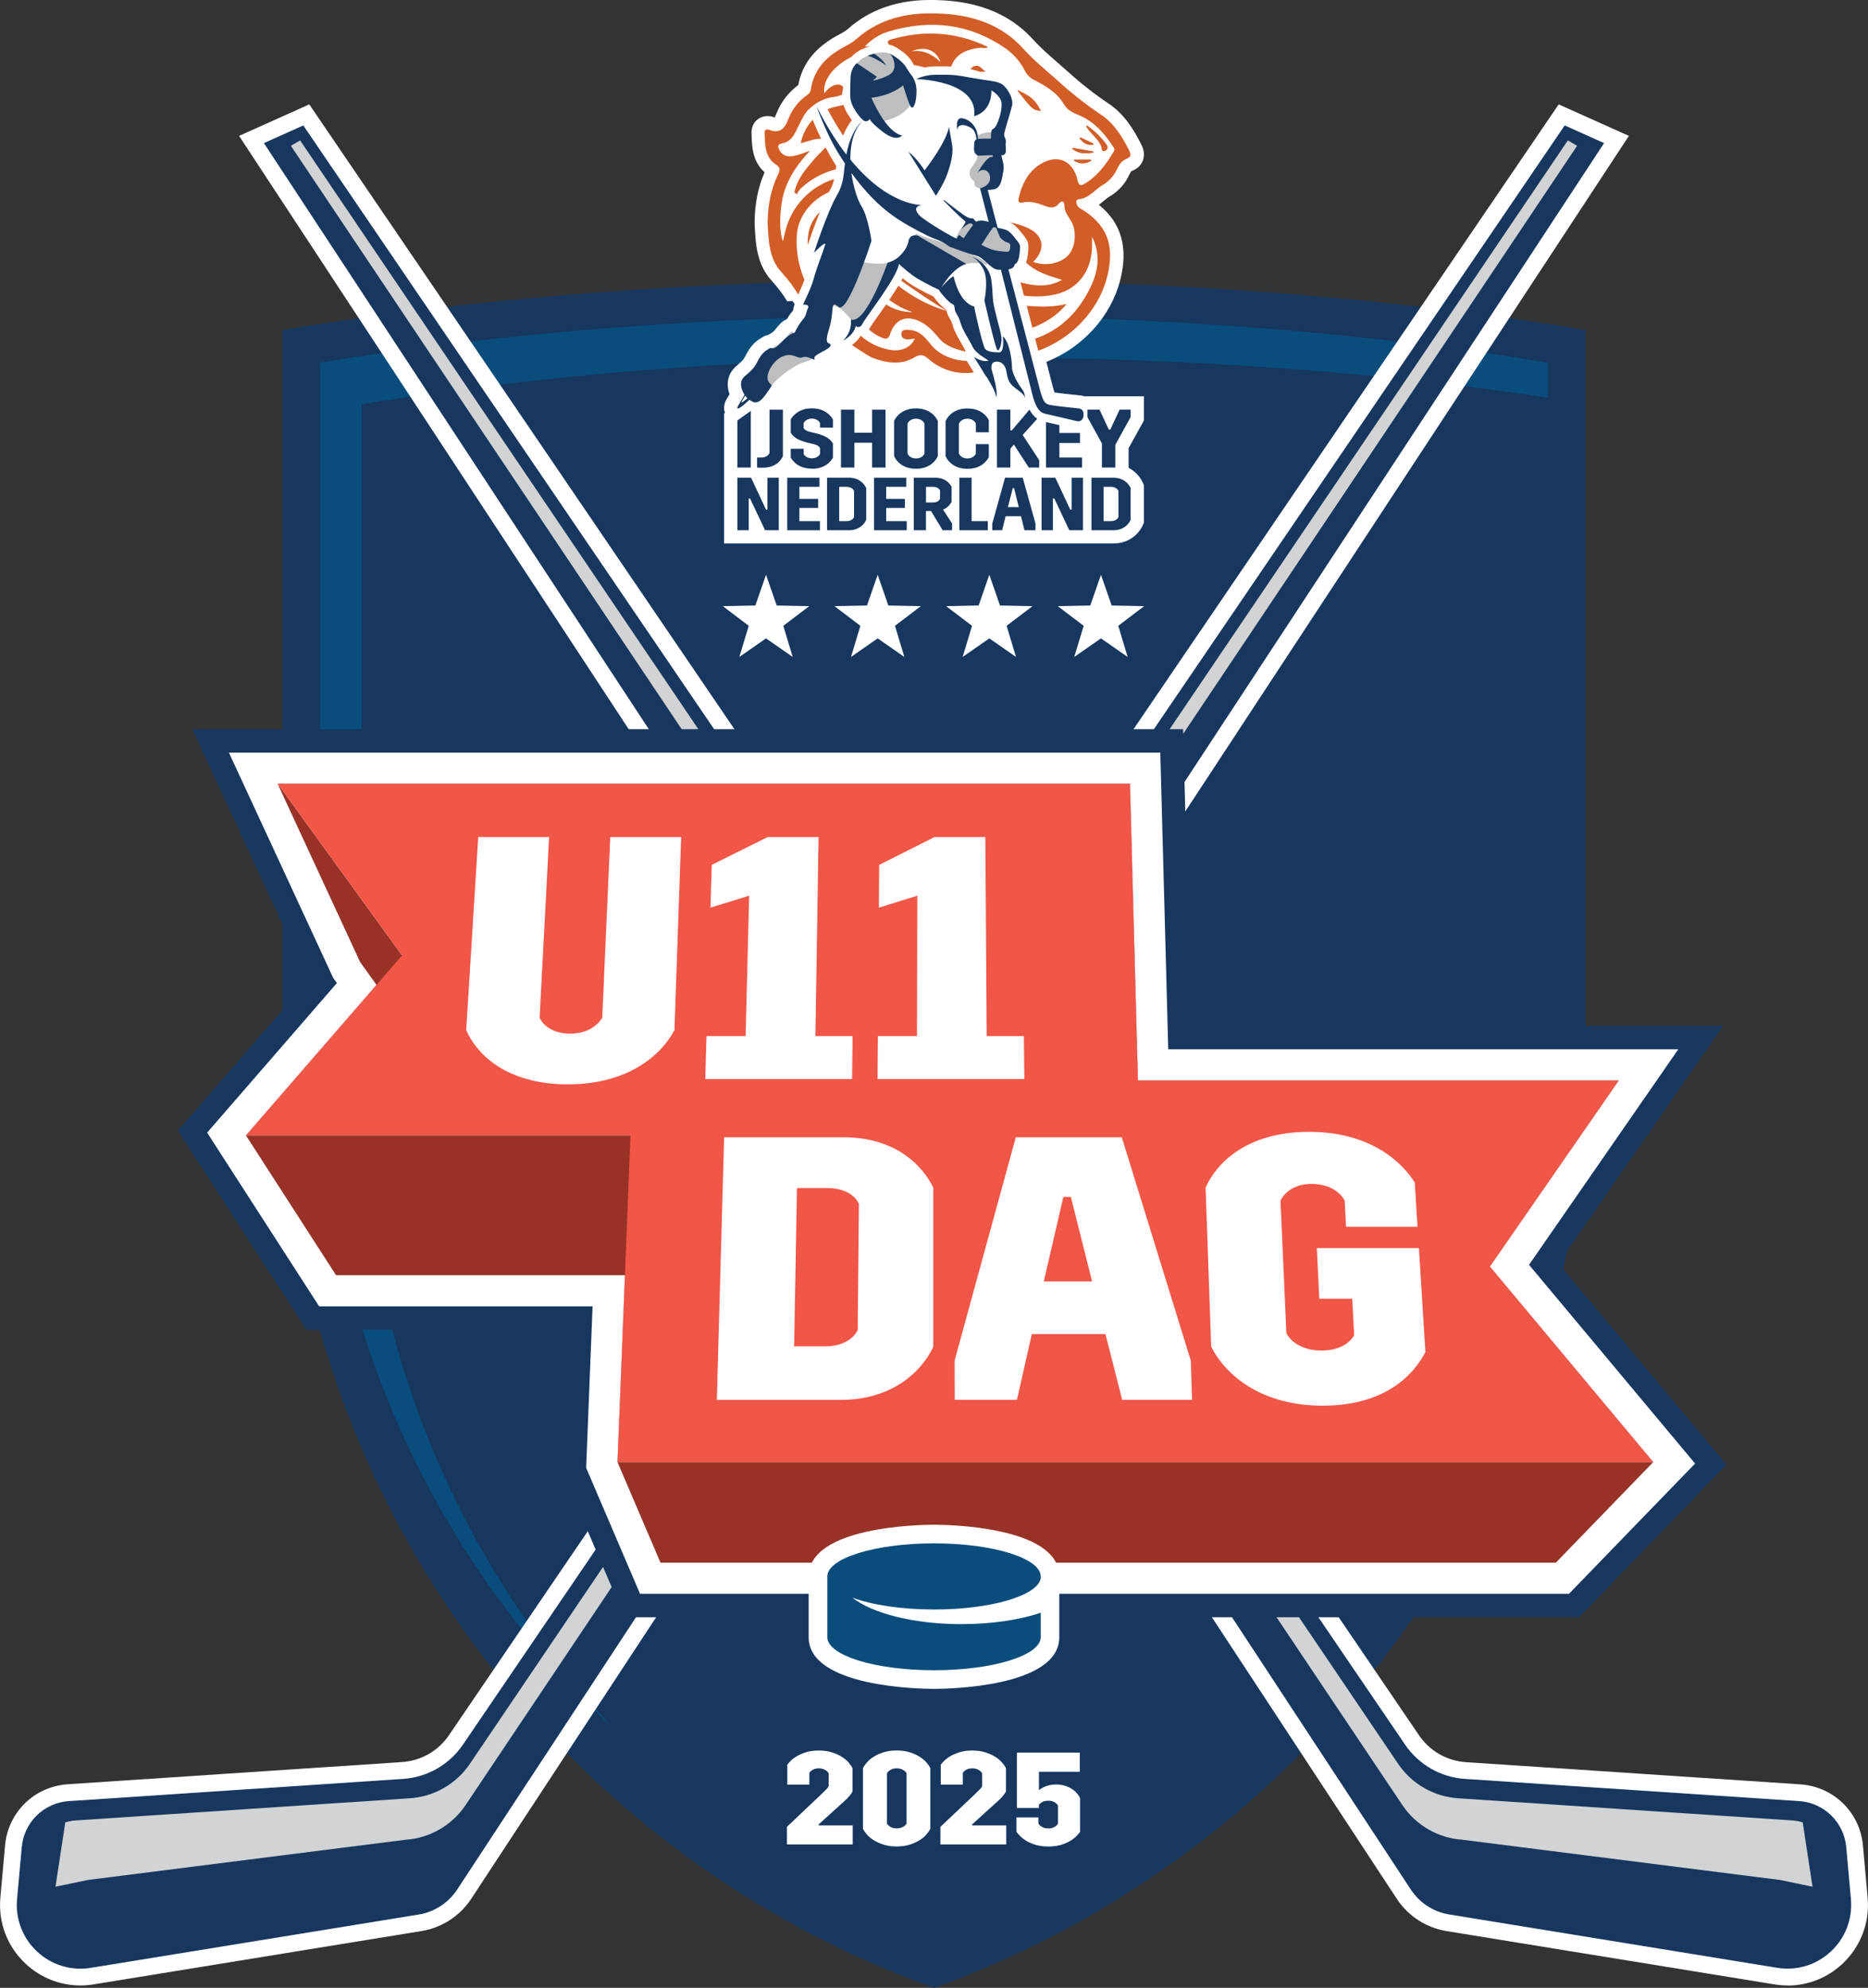 <?xml version="1.0" encoding="UTF-8"?>
<svg xmlns="http://www.w3.org/2000/svg" id="Layer_1" viewBox="0 0 407.41 433.45">
  <rect x="0" y="0" width="407.41" height="433.45" fill="#333333" stroke="none"/>
  <defs>
    <style>.cls-1{fill:none;}.cls-2{fill:#f15a29;}.cls-3{fill:#d1d3d4;}.cls-4{fill:#bcbec0;}.cls-5{fill:#17375e;}.cls-6{fill:#d25d27;}.cls-7{fill:#094d7d;}.cls-8{fill:#fff;}.cls-9{fill:#993226;}.cls-10{fill:#f15647;}</style>
  </defs>
  <path class="cls-5" d="M345.78,231.32V71.94c-41.08-6.89-89.81-10.88-142.08-10.88s-100.99,3.99-142.08,10.88v159.38c0,93.1,59.24,172.34,142.08,202.14,82.83-29.8,142.08-109.04,142.08-202.14Z"></path>
  <path class="cls-7" d="M78.89,238.34V88.16c38.71-6.49,84.63-10.25,133.88-10.25,45.46,0,88.07,3.21,124.81,8.81v-7.63c-38.71-6.49-84.63-10.25-133.88-10.25s-95.17,3.76-133.88,10.25v150.18c0,58.15,24.53,110.55,63.8,147.46-33.94-36.19-54.73-84.86-54.73-138.39Z"></path>
  <path class="cls-2" d="M3.72,414.11l1.03-11.36c.49-5.41,4.84-9.66,10.26-10.02l72.91-4.84c5.26-.35,10.06-3.1,13.03-7.45L341.26,27.35l8.59,3.85L99.68,412.06c-1.91,2.88-4.93,4.84-8.34,5.4l-71.54,11.63c-8.96,1.46-16.9-5.93-16.08-14.98Z"></path>
  <path class="cls-8" d="M17.53,432.93c-4.4,0-8.64-1.65-11.93-4.72-4-3.73-6.02-8.99-5.52-14.44l3.65.33-3.65-.33,1.02-11.36c.65-7.25,6.4-12.87,13.67-13.35l72.91-4.84c4.16-.28,7.89-2.41,10.24-5.86L339.95,22.76l15.31,6.87L102.75,414.07c-2.47,3.74-6.41,6.28-10.82,7l-71.54,11.63c-.96.16-1.91.23-2.86.23ZM342.56,31.95L103.97,382.5c-3.62,5.32-9.39,8.62-15.81,9.04l-72.91,4.84c-3.65.24-6.53,3.06-6.86,6.7l-1.02,11.36c-.29,3.18.89,6.24,3.22,8.42,2.33,2.17,5.48,3.13,8.62,2.62l71.54-11.63c2.4-.39,4.54-1.77,5.87-3.8L344.42,32.79l-1.87-.84Z"></path>
  <path class="cls-2" d="M403.69,414.11l-1.03-11.36c-.49-5.41-4.84-9.66-10.26-10.02l-72.91-4.84c-5.26-.35-10.06-3.1-13.03-7.45L66.15,27.35l-8.59,3.85,250.16,380.85c1.91,2.88,4.93,4.84,8.34,5.4l71.54,11.63c8.96,1.46,16.9-5.93,16.08-14.98Z"></path>
  <path class="cls-8" d="M389.88,432.93c-.95,0-1.91-.08-2.86-.23l-71.54-11.63c-4.41-.72-8.35-3.26-10.81-6.99L52.14,29.63l15.31-6.87,242.04,355.62c2.35,3.45,6.08,5.58,10.24,5.86l72.91,4.84c7.27.48,13.02,6.1,13.67,13.35l1.02,11.36c.49,5.45-1.52,10.71-5.52,14.44-3.29,3.07-7.53,4.72-11.93,4.72ZM62.98,32.79l247.8,377.25c1.33,2.02,3.47,3.4,5.87,3.79l71.54,11.63c3.15.51,6.29-.44,8.62-2.62s3.51-5.24,3.22-8.42l-1.02-11.36c-.33-3.64-3.21-6.46-6.86-6.7l-72.91-4.84c-6.42-.43-12.19-3.72-15.81-9.04L64.85,31.95l-1.87.84Z"></path>
  <path class="cls-5" d="M3.72,414.11l1.03-11.36c.49-5.41,4.84-9.66,10.26-10.02l72.91-4.84c5.26-.35,10.06-3.1,13.03-7.45L341.26,27.35l8.59,3.85L99.68,412.06c-1.91,2.88-4.93,4.84-8.34,5.4l-71.54,11.63c-8.96,1.46-16.9-5.93-16.08-14.98Z"></path>
  <path class="cls-3" d="M19.15,409.93l69.29-8.77c5.26-.35,10.06-3.1,13.03-7.45L343.96,31.79l-2.02-1.17L102.44,384.66c-2.97,4.35-7.77,7.1-13.03,7.45l-72.91,4.84c-.78.05-1.53.21-2.26.41l-2.14,14.04c.1,0,6.95-1.46,7.05-1.47Z"></path>
  <path class="cls-5" d="M403.69,414.11l-1.03-11.36c-.49-5.41-4.84-9.66-10.26-10.02l-72.91-4.84c-5.26-.35-10.06-3.1-13.03-7.45L66.15,27.35l-8.59,3.85,250.16,380.85c1.91,2.88,4.93,4.84,8.34,5.4l71.54,11.63c8.96,1.46,16.9-5.93,16.08-14.98Z"></path>
  <path class="cls-3" d="M388.25,409.93l-69.29-8.77c-5.26-.35-10.06-3.1-13.03-7.45L63.44,31.79l2.02-1.17,239.51,354.04c2.97,4.35,7.77,7.1,13.03,7.45l72.91,4.84c.78.05,1.53.21,2.26.41l2.14,14.04c-.1,0-6.95-1.46-7.05-1.47Z"></path>
  <polygon class="cls-8" points="167.07 125.33 169.4 132.03 176.49 132.17 170.84 136.46 172.89 143.25 167.07 139.2 161.25 143.25 163.3 136.46 157.65 132.17 164.74 132.03 167.07 125.33"></polygon>
  <polygon class="cls-8" points="191.42 125.33 193.75 132.03 200.84 132.17 195.19 136.46 197.24 143.25 191.42 139.2 185.6 143.25 187.65 136.46 182 132.17 189.09 132.03 191.42 125.33"></polygon>
  <polygon class="cls-8" points="215.77 125.33 218.1 132.03 225.19 132.17 219.54 136.46 221.59 143.25 215.77 139.2 209.95 143.25 212 136.46 206.35 132.17 213.44 132.03 215.77 125.33"></polygon>
  <polygon class="cls-8" points="240.12 125.33 242.45 132.03 249.54 132.17 243.89 136.46 245.94 143.25 240.12 139.2 234.29 143.25 236.35 136.46 230.7 132.17 237.79 132.03 240.12 125.33"></polygon>
  <path class="cls-8" d="M236.54,86.43c-.26-.09-.53-.16-.81-.2h-.11c-2.53-.26-4.59-.5-5.63-.65-.13-.38-.29-.93-.35-1.18l-1.43-5.49c7.91-3.14,14.04-9.87,16.08-17.72,1.84-7.11.33-12.55-4.64-16.53.41-.3.78-.61,1.11-.88.46-.38.9-.75,1.3-.98h.02c1.88-1.13,3.35-2.78,4.25-4.77.31-.66.44-.71.48-.72,1.21-.47,2.02-1.23,2.43-2.27.62-1.59-.07-3.01-.31-3.49-1.57-3.14-3.66-6.66-7.18-8.99-3.1-2.08-6.07-4.41-8.85-6.94-.7-.62-1.4-1.24-2.08-1.83-1.96-1.7-3.81-3.31-5.5-5.18C219.91,2.66,212.36-.15,202.21,0c-6.8.12-12.56,2.19-17.11,6.16-.56.49-1.19.91-1.87,1.25-5.26,2.71-8.25,6.36-9.12,11.12-2.23,1.66-3.92,3.9-4.89,6.51-.1.26-.18.45-.25.57-.02,0-.04-.01-.06-.02-1.3-.48-2.6-.34-3.59.38-.95.69-1.46,1.81-1.41,3.08,0,.2.02.4.02.59.09,2.4.2,5.59,2.83,7.92-1.42,3.23-2.14,6.84-2.18,11v.1s0,.1,0,.1c.01.26.03.52.04.78.19,3.66.44,8.22,3.78,11.78,1.23,1.34,2.33,2.81,3.28,4.37l1.16-.07.47.67c-.15.47-.27.95-.36,1.45-.02.02-.04.05-.08.09-.48.54-.92,1.19-1.27,1.78-1.06.42-1.81,1.36-2.4,2.1-.07.08-.13.17-.2.25-.14.13-.28.27-.42.42-.19.14-.51.36-1.03.66-.48.08-.94.27-1.38.56-.06.04-.13.08-.2.12-1.06.65-2.21,1.5-3.48,4.06-.35.7-.81,1.09-1.38,1.58-.78.66-1.84,1.56-2.23,3.14-.32,1.28-.11,2.5.23,3.46l-.79,1.35-.06.13c-.4.88-.44,1.81-.14,2.59l-.2.14v28.33h84.88c3.42,0,5.57-2.05,6.43-3.96l.26-.57v-8.19l-.26-.57c-.54-1.19-1.56-2.42-3.08-3.19v-4.3l3.34-6.04v-5.27h-12.94Z"></path>
  <path class="cls-1" d="M198.84,11.16c2.38-.29,4.37.49,6.29,2.38-.97-2.72-3.34-3.51-6.29-2.38Z"></path>
  <path class="cls-4" d="M185.76,20.38c-.16.31.05,2.1.52,3.04.47.94,1.66,2.61,2.08,2.71.42.1.89.22,1.2-.04h0s-.62-3.09-.62-3.09c-.2-.37-.47-.71-.55-.89-.14-.31-.14-.65-.14-.65,0,0,.14.06.4.11l-.11-.56,3.62-1.53-3.51,2.53,2.91,4.62c1.59-.26,5.57-.94,7.44-4.48,1.87-3.53-2.94-5.49-2.94-5.49l-2.11,1.52,2.18-4.74c-.46-.52-.92-1.01-1.28-1.31-1-.83-3.23-1.22-6.64.54-3.18,1.89-2.64,5.92-2.33,6.75.31.84.03.64-.12.95ZM212.08,39.19c.42.26.55.55.47,1.07-.08.52,1.21.98,3.03,1.03,1.82.05,2.42-1.08,2.7-1.63.27-.54.39-2.28.51-3.22.12-.94-.7-.83-.7-2.99,0-1.01.49-2.88,1.03-4.75-.57.48-1.29.83-1.98.44-1.13-.63-2.74-.25-4.28.63.22,1.22.35,3.98.26,4.63-.1.79-.73,1.32-1.36,2.32-.63,1-.1,2.2.31,2.46ZM222.3,53.5c-.36-.58-2.18-2.98-3.58-3.5-1.41-.52-4-.6-4.91-.9-.3-.1-1.33-.84-2.22-1.48-.13.12-.27.24-.41.37.54.28.97.54.86.59-.1.04-.59-.12-1.14-.32-1,.97-2.06,2.31-3.14,5.39-.01.04-.03.07-.04.1,1.48.66,5.14,1.93,5.89,2.27.94.42,3.44,2.67,4.17,2.78.73.1,1.62-.1,2.19-.16.57-.05,1.15-.68,1.15-.68,0,0,.1-.47.26-.58.16-.1.52-.1.63-.52.1-.42.68-2.78.31-3.35ZM176.36,77.73c-1.43-2.23-.11-.73-.18-1.16-.08-.43-1.36-3.28-2.81-2.48-1.45.8-1.2.87-.96.36.24-.5.95-1.16.95-1.16l-.36-.82c-.35-.66-1.27.79-2.02,1.66-.75.87-3.03,2.01-3.92,2.45-.88.44-1.56,1.97-2.18,2.98-.92,1.5-1.99,1.98-2.59,3.3-.6,1.33-.33,3.13,1.27,4.13.53.34,2.14.86,3.96-1.77,1.32-2.53,5.55-5.43,7.25-6.02,1.67-.59,1.9-.63,2.18-.85.27-.22-.46-.43-.59-.63ZM213.24,56.02c-.94-.42-6.41-2.31-6.52-2.62-.1-.31-2.09-.84-3.08-1.1-.99-.26-3.8-1.31-3.8-1.31,0,0-1.31.63-2.09,2.83-.41,1.16-1.13,2.23-2.44,2.92-1.17.61-2.82.92-5.14.7-4.93-.47-6.65-3.07-8.52-4.01-.27-.13-.52-.26-.76-.37-.29.3-.67.7-.76.84-.16.24.39.67.16.51-.23-.16-.86,1.61-1.41,2.48-.55.86-2.7,8.69-2.7,8.69,0,0-.2.28-.27.55-.08.28.31.43.31.43,0,0,4.5-.39,6.29.31,1.61.63,4.03,4,4.03,4l1.29-.03s.03-.41.13-.56c.1-.16,4.85-6.97,4.87-7.29.03-.5,2.34-4.43,3.09-5.68-.05-.04-.09-.07-.13-.11,1.1.94,2.78,2.35,3.65,2.92,1.36.89,4.38,2.46,4.38,2.46l.35.08.78.52s2.4-4.11,4.72-5.24,5.12-.34,5.12-.34l.55.21-.13-.43c-.77-.58-1.53-1.16-1.96-1.35Z"></path>
  <path class="cls-6" d="M191.61,68.72c-.76,1.07-1.61,2.27-1.77,2.57-.1.19-.21.38-.33.55.86.78,1.85,1.4,2.93,1.82.85.33,1.32.27,1.66-.75,1.12-3.38,3.66-4.35,6.82-2.67,1.57.83,2.74,2.14,3.86,3.48,1.51,1.79,3.52,2.4,5.87,2.95-.07-.13-.14-.26-.2-.39-.12-.28-.43-.82-.74-1.34-.69-1.19-1.56-2.68-1.93-3.97-.14-.56-.37-1.1-.68-1.59-.17-.26-.31-.54-.43-.83-.09-.24-.16-.48-.2-.74-3.82-1.15-7.4-3.02-10.54-5.5-.58.96-1.25,1.99-1.99,3.08,1.53,1.17,3.25,2.07,5.08,2.65-2.04.04-4.05-.54-5.76-1.65-.52.76-1.07,1.53-1.64,2.33ZM196.86,60.67c-.09.18-.2.37-.3.55,3.23,2.28,6.5,4.51,9.9,6.57,0-.05,0-.1-.02-.15-1.11-.84-2.08-1.85-2.88-3-.82-.39-2.62-1.26-4.26-2.24-.85-.52-1.67-1.1-2.44-1.73ZM210.88,78.76s-.03-.06-.05-.09c-1.33,0-2.64-.26-3.88-.75-1.64-.61-3.09-1.67-4.16-3.07-1.12-1.41-2.39-2.78-4.37-2.9-.76-.04-1.88-.23-1.83.98.05,1.03,1.02,1.11,1.88,1.03.32-.03.65-.07,1.04-.11-.8,1.86-2.82,2.79-5.11,2.47-2.48-.35-4.8-1.44-6.67-3.11-.5.79-1.15,1.48-1.92,2.02,2.09,1.41,3.91,2.57,4.44,2.78,3.03,1.14,6.15,1.66,9.08-.03,1.35-.78,2.03-.72,3.18.29,2.7,2.4,6.32,3.47,9.88,2.94-.72-1.17-1.5-2.42-1.51-2.44h.02ZM176.16,53.44c.53-1.57,1.55-4.51,2.66-7.21-1.24,1.16-2.09,2.67-2.44,4.33-.18.95-.25,1.91-.22,2.88ZM177.67,34.6c-1.86,2.21-3.83,4.36-4.41,7.35l.52.43c.2-.43.45-.82.75-1.18,2.19-2.07,4.87-3.54,7.78-4.28v-.19l.06-.56c-.88-1.39-1.65-2.75-2.33-4.04-.76.87-1.64,1.62-2.37,2.48h0ZM184.97,25.02c-.42-.67-.76-1.39-1.01-2.14-.53.15-1.07.25-1.61.36-.63.13-1.25.33-1.85.59.4.76.8,1.49,1.21,2.2l.25.43c.63,1.09,1.28,2.12,1.93,3.11.47-1.21,1.11-2.34,1.9-3.38h0c-.14-.19-.31-.43-.47-.66l-.33-.52ZM177.23,26.13c-1.31,1.43-2.21,3.19-2.6,5.1,1.5-.33,2.91-1.03,4.45-.97-.78-1.61-1.4-3.04-1.84-4.13ZM232.61,66.27c-2.89.75-5.76.63-8.64.43h-.04l1.24,4.77c2.84-1.11,5.45-2.68,7.45-5.2h-.01ZM234.39,34.79c-.09,0-.17.06-.17.15,0,.07.03.13.09.16.56.34,1.2.53,1.85.54.63,0,1.25-.2,1.78-.55.08-.04.11-.14.06-.22-.03-.05-.09-.09-.15-.08h-3.45ZM240.21,32.03c.02.09.04.17.04.26-.02.24.08.48.27.63.06.03.13.05.19.05.15-.02.3-.06.43-.15.21-.09.37-.28.43-.51.03-.34-.08-.68-.32-.93-1.15-1.54-2.54-2.88-4.11-3.98-.08-.05-.18-.02-.23.06-.03.05-.03.11,0,.16.42.64.91,1.24,1.45,1.79.76.82,1.47,1.58,1.85,2.61ZM235.48,30.02c-.05.06-.05.15,0,.21.49.62,1.24,1.38,2.39,1.38.17,0,.34-.02.51-.05.09-.01.15-.09.14-.18,0-.06-.05-.11-.1-.13l-2.73-1.28c-.07-.03-.16,0-.2.07h0ZM233.86,32.3c-.03.07-.01.15.05.2.81.64,1.81.97,2.84.93.54,0,1.07-.04,1.61-.12.09,0,.16-.07.16-.16s-.07-.16-.16-.16l-4.31-.75c-.07-.02-.15.01-.19.08h0ZM227.05,24.16c-1.28-2.38-2.02-3.08-5.18-4.57.06.11.11.22.16.34,3.16,4.04,3.22,4.05,5.01,4.27v-.03ZM212.37,14.47c-.29.14-.53.36-.7.63.72.13,1.44.32,2.13.57h0c.32,0,.69-.03,1.14-.03-.86-.63-1.36-1.71-2.56-1.17ZM194.41,8.57c-.99.29-.85.71-.55,1.16.24.05.48.12.72.2l.1.03.12.06c.34.13.66.31.95.51,1.24.74,2.82,1.96,3.56,3.66.63.08,1.25.21,1.86.38.17.05.32.09.48.15.79-.17,1.6-.25,2.41-.25h.89c.9,0,1.7,0,2.51.03.81-2.4,2.98-3.79,6.41-4.08.47-.04.97.28,1.62-.17-6.92-3.32-13.9-3.75-21.08-1.67ZM205.13,13.54c-1.92-1.88-3.91-2.66-6.3-2.38,2.96-1.13,5.34-.34,6.3,2.38ZM176.55,23.73c1.34-1.34,3.06-2.22,4.93-2.54.4-.04.81-.11,1.2-.2.3-.1.68-.18.99-.31.01-.49.09-.97.23-1.43,0-.11-.04-.23-.06-.36-.49-.51-1.28-.57-2.07-.25-.8.39-1.48.98-1.98,1.71-.34-2.31,1.16-4.83,4.06-6.85.58-.4,1.18-.76,1.81-1.07h0c.46-.51,1-.94,1.59-1.28l.11-.1c.19-.1.38-.19.56-.27.59-.28,1.2-.52,1.83-.71-.38.05-.75.08-1.13.06,1.49-1.62,3.41-2.78,5.52-3.36,8.9-2.57,17.36-1.58,25.08,3.72,1.83,1.26,3.32,2.97,4.32,4.97.48.93,1.27,1.66,2.22,2.09,2.5,1.28,4.85,2.73,6.34,5.28.66,1.14,1.83,1.71,3.05,2.22,3.38,1.36,5.68,3.95,7.62,6.93.19.29.43.62.2.97-1.7,2.81-3.56,5.46-6.48,7.15-.82.48-1.25.27-1.45-.7-.95-4.52-4.64-6-8.48-3.39-2.49,1.71-3.69,4.28-4.38,7.13-.16.67-.06,1.23.85,1.02,1.81-.43,3.45.22,5.08.81,1.08.39,2.02.43,2.82-.56.68-.86,1.22-.41,1.21.37,0,1.42.82,2.35,1.47,3.43,1.3,2.2.96,5.69-.6,7.42-1.67,1.85-5.04,2.53-7.67,1.46,2.84-2.75,2.29-5.82-1.23-7.4-1.25-.56-2.56-.97-3.91-1.23.85.36,1.52.95,2.48,2.17l.39.48c1.23,1.52,1.36,2.01,1.14,4.03l-.05.43c-.06.58-.18,1.16-.38,1.71,1.08.97,2.32,1.76,3.66,2.32,1.25.57,2.61.9,4.2,1.43-2.62,1.47-5.21,1.4-7.74.86-.46-.09-.9-.21-1.34-.34l.76,2.92c1.98.26,3.99.23,5.96-.09,5.54-.86,8.82-5.05,8.89-10.67v-2.08c1.95,3.83,1.34,7.59-.4,11.14-2.74,5.59-6.77,9.29-12.01,11.08l.69,2.63c7.2-2.62,13.09-8.68,14.99-16,1.81-6.99,0-11.67-5.98-15.12-.39-.24-.64-.66-.68-1.12-.12-.28,0-.61.28-.73.06-.03.12-.04.18-.05,2.27-.21,3.54-2.12,5.31-3.15,1.36-.81,2.44-2.02,3.1-3.47.46-1,1.03-1.81,2.07-2.22.92-.36,1.01-.86.57-1.76-1.53-3.06-3.34-6-6.2-7.88-3.23-2.17-6.3-4.58-9.18-7.2-2.64-2.36-5.37-4.53-7.79-7.22-5.54-6.09-12.99-7.76-20.91-7.64-5.65.1-10.89,1.64-15.26,5.45-.74.64-1.56,1.2-2.44,1.64-3.94,2.03-6.98,4.83-7.67,9.52-.06.47-.33.88-.73,1.13-1.93,1.34-3.4,3.23-4.23,5.44-.74,1.95-1.79,3.07-4.02,2.24-.48-.18-1.13-.21-1.1.62.11,2.57,0,5.28,2.47,6.93,1.03.68.91,1.21.48,2.12-1.59,3.25-2.24,6.72-2.29,10.62.21,3.63.22,7.75,3.05,10.76,1.36,1.49,2.58,3.11,3.63,4.83.47-1.02,1.02-2.28,1.34-3.23-1.29-3.02-1.86-6.3-1.66-9.59.23-4.19,3.11-7.74,7-9.51l.06-.12c.51-.84.88-1.76,1.09-2.73-5.17,1.62-9.15,5.78-10.57,11.03-.23.86-.39,1.71-.58,2.54-.91-1.94-.78-7.25.18-10.51,1.05-3.58,3.11-6.47,5.7-9.22-1.04.35-2.07.77-3.13,1.03-1.36.34-2.7.31-3.51-1.13-.37-.66-.54-1.34.58-1.52,1.46-.24,2.3-1.26,2.92-2.51.47-.94.93-1.88,1.41-2.82.37-.75.85-1.44,1.41-2.06l.14-.15Z"></path>
  <path class="cls-5" d="M188.54,26.37c.7.35,1.17-.47,1.17-.47,0,0-.23.47,2.81,2.83,3.05,2.36,4.22.83,4.22.83-3.64-.83-6.69-8.25-6.69-8.25,4.46-.47,6.92-2.71,6.92-2.71,0,0,1.06,3.66,1.64,4.6.59.94,1.29-.94,1.29-3.3s-1.12-3.5-1.41-3.89c-.32-.44-.71-1.09-.71-1.09-1.22-2.15-3.87-3.27-3.87-3.27.59.35,1.04,1.2,1.15,2.26.12,1.06-.16,1.99-1.62,2.67-1.68.79-3.52,1.18-2.93.83.59-.35.7-.71.7-.71l-4.35-2.93c-1.04.94-1.34,2.19-1.36,3.31h0c0,.97-.16,2.88-.04,4.14.08,2.1,2.37,4.82,3.04,5.16ZM190.7,11.71c-.38.05-1.49.44-1.49.44,1,.17,3.29,1.5,4.09,2.15-.65-1.06-1.45-1.75-2.6-2.59ZM198.12,33.08l6,9.6s.03-.04.04-.06h0s1.68-2.52,2.46-4.72c.78-2.2,1.25-4.25,1.09-5.98l-.74-4.28c-.52,3.17-4.49,8.44-5.32,9.51-.92-1.44-2.09-2.9-3.54-4.09ZM220.71,80.06c0-1.34-.47-5.46-1.99-6.72,0,0,.47,3.5-.82,3.5s-2.65-.18-3.08-.82c-.44-.63-1.99-7.08-2.35-9.2,0,0-3.06-.36-4.5-6.57-.86.29-2.66,2.44-2.66,2.44,2.74-4.6,5.43-5.15,5.43-5.15l-10.6-6.17c-.39,0-1.72-.39-2.03,1.34-.31,1.73-1.95,3.15-1.95,3.15,0,0-.82.94-2.58,1.42,0,0-4.69,13.56-7.98,12.38,0,0,.35,2.71-1.76,4.6,0,0,2.23-.94,2.81-3.18,0,0,.82.83,1.52-.59.7-1.42,7.17-9.55,7.86-12.74.02-.07.03-.14.04-.2.53.5,2.36,2.2,4.14,3.26,2.11,1.26,4.54,2.36,4.54,2.36,0,0,.21.26.23.37.03.1,1.96,2.47,2.67,2.71.7.24.47,1.06.7,1.65.23.59.7.94,1.17,2.59.47,1.65,2.11,4.01,2.58,5.07.47,1.06,1.88,2,1.88,2l1.64,1.09c-1.6.39-3.21-.86-3.21-.86,0,0,2.11,3.38,2.66,4.32,0,0,.03,0,.06-.02.73,1.25,2.13,3.37,2.09,4.55.51-.75-.37-4.12-.93-5.99-.02-.07-.04-.12-.06-.18-.03-.6,0-1.27.56-1.51.94-.39,2.42.08,2.74,2.2.31,2.12.94,2.67,1.8,3.38.86.71,2.27,1.49,2.19,2.36,0,0,.2-.98-.66-2.12-.86-1.14-2.15-3.38-2.15-4.72ZM217.56,76.37c.42.1.87-1.17.87-2.38s-.61-2.81-1.39-6.11c-.78-3.3-.35-2.99-.82-6.76-.47-3.77-4.16-5.13-4.16-5.13,0,0,1.64.86,2.58,3.11.94,2.24.06,6.43.06,6.43,0,0,2.44,10.74,2.86,10.84ZM219.94,58.74c.76-.15,1.32-.46,1.32-1.09,0,0,.86-.08,1.09-2.28.23-2.2.31-1.81-1.09-3.59-1.33-1.69-1.73-1.73-3.67-2.09l-2.17-8.31c.39.02.82,0,1.3-.09,1.72-.31,1.8-2.52,2.11-4.01.27-1.3-.28-2.48-.43-3.43.05,0,.11,0,.16,0,.5.03.86-.44.82-1.07-.02-.31-.04-.68-.05-1.13,0-.08-.01-.15-.03-.23.31-.92-.31-1.55-.31-2.06,0-.55,1.33-4.66,1.72-6.23.39-1.57-.86-3.62-1.8-4.48-.94-.86-2.38-.94-4.3-1.24-1.92-.3-4.3-.72-4.3-.72-2.5-.47-3.83-.39-6.26-.39s-4.22.94-4.22.94c0,0,13.62.24,12.63,8.1,4.12-1.21,3.74-5.63,3.74-5.63,0,0,1.25.58,2.03,1.99.78,1.42-.69,6.2-1.67,6.43-.37.09-.46,1-.43,2.1-1.02-.01-2.08,0-2.85.06,0-.06,0-.11,0-.16-.04-2.63-1.93-4.16-3.48-4.35-1.55-.19-1.01,2.58-1.01,2.58.04-1.53,2.01-1.29,3.31-.24.48.39.76,1.28.91,2.23-.3.12-.5.43-.53.86l-.06,1.24c-.04.78.53,1.53,1.14,1.49.78-.04,1.85-.09,2.93-.11.04.24.06.39.06.39-1.41-.47-3.83,4.36-3.28,3.46.55-.9,2.46-.98,2.66.94.2,1.93-2.19,2.44-2.19,2.44.49,1.92,1.18,4.54,1.89,7.31-.28-.06-.57-.13-.93-.21-.65-.15-1.4-.06-1.82.2-.38-.4-.66-.81-.66-.81.16.26-1.07-.1-1.07-.1-.99-.47-3.75-2.65-5.25-3.85l-.09.14c1.18,1.23,3.29,3.36,4.76,4.58.13.1-.88,1.69-.88,1.69,0,0,1.25-1.38,2.03-1.3.37.03.31.2.48.38-.69.88-1.48,2.01-2,2.85-.39-.23-.7-.45-.79-.56-.26-.31-.63.31-.68.63-.05.31-7.19-3.91-8.28-5.12-1.09-1.21-.74-2.03.63-2.2,0,0-7.18.39-15.62-9.89-.04-3.12.61-6.28,2.64-8.46,0,0-2.19,1.73-3.28,6.29-.09.37-.16.72-.23,1.07-2.13-2.76-4.32-6.19-6.49-10.5,0,0,.37,1.12,1.12,2.89,0-.01-.02-.03-.03-.04.03.08.07.15.1.22.8,1.9,1.95,4.54,3.65,7.29.45.73.9,1.42,1.34,2.08-.34,2.66-.28,4.46-1.8,7.05-2.03,3.46-4.96,12.43-4.96,12.43,0,0,2.77-2.84,2.45-1.74s-2.03,5.5-2.5,7.39c-.47,1.89-2.35,5.66-2.35,5.66,0,0,1.56-.16,1.09.79-.47.94-.23,1.46-1.16,2.52-.94,1.06-1.76,2.83-1.76,2.83,0,0-.94,0-2.93,2.12-1.99,2.12-1.88.83-2.58,1.3-.7.47-1.52.71-2.7,3.07-1.17,2.36-3.05,2.71-3.4,4.13-.23.93.15,2.05.7,2.89l-1.49,2.56s-.75,1.64,2.56-1.47c.9.59,1.83,1.33,3.63-1.26,1.88-2.71,1.17-1.42.47-2.83-.7-1.42,1.06-4.6,3.28-5.42,2.23-.83,3.05.71,4.22.24,1.17-.47,2.93,1.06,2.58.24-.35-.83,3.4-1.89,3.52-2.83.12-.94-1.64.59-.35-3.54,1.29-4.13.12-6.49,2.11-4.84,1.99,1.65,7.15-14.39,7.15-14.39,0,0-.7-5.31-2.23-7.67-.69-1.07-1.71-3.92-2.15-7.19,6.13,8.49,11.24,10.92,16.24,13.53.61.31,1.2.57,1.74.77.33.12.61.24.87.34,0,0,.01,0,.02,0h0c2.09.88,2.2,1.38,2.69,1.52.55.16,3.61,1.43,5.49,1.82,1.88.39,3.28,3.07,4.93,3.14.21,0,.42.02.64.02l7.01,27.8c.7,2.27,1.36,3.33,2.72,3.62,1.22.26,4.88,1.12,6.85,1.59.62.15,1.23-.24,1.38-.86.01-.06.02-.11.03-.17l.04-.53c.04-.6-.39-1.13-.99-1.21-1.76-.18-5.11-.53-6.3-.75-1.28-.24-1.6-1.04-2.2-3.2M161.78,87.53c.11-.21.38-.67.74-1.24.16.21.32.41.49.56-.79.67-1.5,1.2-1.23.68ZM217.71,54.72c-1.42-.2-2.71-.79-3.72-1.38.12-.07.22-.15.28-.25.56-.93,1.48-2.39,2.36-3.53l.63.09.88,2.18s.78.73,1.25.94c.47.21,1.09.1.94,1.15-.16,1.05.05,1.15-2.61.79Z"></path>
  <path class="cls-5" d="M167.83,98.78c-.27.61-.93.99-1.87.99h-.84v2.18c.2.02.57.04,1.06.04,2.6,0,3.89-1.1,4.57-2.52v-10.13h-2.92v9.45Z"></path>
  <path class="cls-5" d="M185.13,104.17h-4.75v11.45h4.75c2.12,0,3.3-1.18,3.79-2.26v-6.94c-.49-1.08-1.68-2.26-3.79-2.26ZM186.27,112.74c-.21.51-.8.9-1.68.9h-1.56v-7.49h1.56c.88,0,1.46.39,1.68.9v5.69Z"></path>
  <polygon class="cls-5" points="163.74 89.6 160.82 91.68 160.82 101.95 163.74 101.95 163.74 89.6"></polygon>
  <path class="cls-5" d="M177.07,102.22c2.82,0,4.11-1.55,4.59-2.42v-3.07c-.45-.81-1.27-1.69-3.95-2.31l-.86-.2c-.97-.22-1.38-.52-1.58-.9v-1.08c.23-.43.82-.96,1.79-.96s1.56.49,1.78.96v1.01h2.82v-1.79c-.47-.83-1.78-2.42-4.59-2.42s-4.14,1.57-4.61,2.42v2.88c.45.79,1.26,1.62,3.93,2.25l.99.23c.93.22,1.27.52,1.47.9v1.28c-.25.45-.82.94-1.78.94s-1.56-.49-1.79-.94v-1.14h-2.82v1.91c.47.85,1.76,2.42,4.61,2.42Z"></path>
  <path class="cls-5" d="M199.77,102.22c2.83,0,4.25-1.59,4.77-2.76v-7.65c-.52-1.17-1.94-2.76-4.77-2.76s-4.25,1.59-4.77,2.76v7.65c.52,1.17,1.94,2.76,4.77,2.76ZM197.93,92.38c.25-.58.88-1.08,1.85-1.08s1.6.51,1.85,1.08v6.53c-.25.56-.88,1.06-1.85,1.06s-1.6-.5-1.85-1.06v-6.53Z"></path>
  <polygon class="cls-5" points="167.38 111.12 167.07 111.12 163.81 104.17 160.82 104.17 160.82 115.62 163.29 115.62 163.29 108.69 163.58 108.69 166.86 115.62 169.85 115.62 169.85 104.17 167.38 104.17 167.38 111.12"></polygon>
  <polygon class="cls-5" points="174.34 110.76 178.43 110.76 178.43 108.78 174.34 108.78 174.34 106.15 178.72 106.15 178.72 104.17 171.69 104.17 171.69 115.62 178.83 115.62 178.83 113.64 174.34 113.64 174.34 110.76"></polygon>
  <polygon class="cls-5" points="233.73 111.12 233.42 111.12 230.17 104.17 227.17 104.17 227.17 115.62 229.64 115.62 229.64 108.69 229.94 108.69 233.21 115.62 236.2 115.62 236.2 104.17 233.73 104.17 233.73 111.12"></polygon>
  <polygon class="cls-5" points="193.14 101.95 193.14 89.33 190.21 89.33 190.21 94.36 186.34 94.36 186.34 89.33 183.42 89.33 183.42 101.95 186.34 101.95 186.34 96.54 190.21 96.54 190.21 101.95 193.14 101.95"></polygon>
  <polygon class="cls-5" points="244.18 89.33 242.16 93.66 241.82 93.66 239.81 89.33 237.17 89.33 237.17 90.95 240.33 96.7 240.33 101.95 243.25 101.95 243.25 96.99 246.59 90.95 246.59 89.33 244.18 89.33"></polygon>
  <path class="cls-5" d="M219.2,104.17l-2.78,9.98v1.47h2.15l.76-3.06h3.35l.75,3.06h2.41v-1.47l-2.78-9.98h-3.86ZM219.83,110.58l1.04-4.12h.31l1.01,4.12h-2.36Z"></path>
  <path class="cls-5" d="M242.8,104.17h-4.75v11.45h4.75c2.12,0,3.3-1.18,3.79-2.26v-6.94c-.49-1.08-1.68-2.26-3.79-2.26ZM243.93,112.74c-.21.51-.8.9-1.68.9h-1.56v-7.49h1.56c.88,0,1.46.39,1.68.9v5.69Z"></path>
  <path class="cls-5" d="M207.54,109.47v-3.35c-.7-1.23-1.97-1.95-3.42-1.95h-4.82v11.45h2.65v-4.2h1.11l2.52,4.2h2.07v-1.47l-1.97-3.03c.81-.33,1.43-.92,1.85-1.65ZM205.02,108.78c-.26.49-.78.79-1.48.79h-1.58v-3.42h1.58c.67,0,1.22.28,1.48.79v1.85Z"></path>
  <path class="cls-5" d="M211,89.06c-2.83,0-4.25,1.59-4.77,2.76v7.65c.52,1.17,1.94,2.76,4.77,2.76s4.14-1.57,4.66-2.54v-2.85h-2.82v2.07c-.27.56-.88,1.06-1.85,1.06s-1.61-.5-1.85-1.06v-6.53c.27-.58.88-1.08,1.85-1.08s1.61.51,1.85,1.08v1.88h2.82v-2.65c-.5-.99-1.83-2.54-4.66-2.54Z"></path>
  <polygon class="cls-5" points="193.27 110.76 197.35 110.76 197.35 108.78 193.27 108.78 193.27 106.15 197.65 106.15 197.65 104.17 190.62 104.17 190.62 115.62 197.76 115.62 197.76 113.64 193.27 113.64 193.27 110.76"></polygon>
  <polygon class="cls-5" points="211.91 104.17 209.25 104.17 209.25 115.62 215.44 115.62 215.44 113.64 211.91 113.64 211.91 104.17"></polygon>
  <path class="cls-5" d="M231.05,96.59h4.5v-2.18h-4.5v-1.71c-1.18-.27-2.23-.52-2.92-.67v9.92h7.87v-2.18h-4.95v-3.17Z"></path>
  <path class="cls-5" d="M226.21,91.31c-.74-.49-1.26-1.2-1.67-1.98h-.02l-3.84,4.51h-.32v-4.51h-2.92v12.62h2.92v-4.13l.77-.88,3.25,5.01h2.26v-1.62l-3.6-5.48,3.17-3.53Z"></path>
  <polygon class="cls-8" points="140.14 346.68 128.68 319.9 130.11 284 70.06 284 46.23 247.05 74.55 214.4 73.39 212.78 51.25 164.95 252.24 164.95 253.97 229.64 364.42 229.64 332.41 275.84 368.56 319.09 341.83 346.68 140.14 346.68"></polygon>
  <path class="cls-5" d="M246.45,170.89l1.73,64.7h104.89l-28.12,40.58,35.62,42.62-21.25,21.94h-195.24l-9.39-21.94,1.62-40.75h-63l-19.66-30.48h0l28.48-32.83-3.57-4.97-18-38.88h0s185.89,0,185.89,0M258.03,159H41.94l7.82,16.89,17.51,37.83-22.61,26.06-5.85,6.74,4.84,7.5,19.66,30.48,3.51,5.45h57.1l-1.13,28.38-.11,2.68,1.06,2.47,9.39,21.94,3.09,7.21h208.13l3.51-3.62,21.25-21.94,7.45-7.69-6.86-8.21-29.81-35.67,22.96-33.14,12.93-18.67h-116.02l-1.42-53.12-.31-11.58h0Z"></path>
  <path class="cls-8" d="M246.45,170.89l1.73,64.7h104.89l-28.12,40.58,35.62,42.62-21.25,21.94h-195.24l-9.39-21.94,1.62-40.75h-63l-19.66-30.48h0l28.48-32.83-3.57-4.97-18-38.88h0s185.89,0,185.89,0M253.06,164.1H49.92l4.47,9.65,18,38.88.27.59.38.52.44.61-24.96,28.77-3.34,3.85,2.76,4.29,19.66,30.48,2.01,3.11h59.63l-1.34,33.68-.06,1.53.6,1.41,9.39,21.94,1.76,4.12h202.6l2-2.07,21.25-21.94,4.26-4.39-3.92-4.69-32.3-38.65,25.17-36.33,7.39-10.67h-111.25l-1.55-58.08-.18-6.61h0Z"></path>
  <polygon class="cls-9" points="102.58 243.21 87.69 208.33 60.56 170.89 78.55 209.77 102.58 243.21"></polygon>
  <polygon class="cls-9" points="137.51 247.57 53.65 247.57 73.3 278.05 146.2 278.05 137.51 247.57"></polygon>
  <polygon class="cls-9" points="134.68 318.8 144.07 340.74 339.31 340.74 360.56 318.8 134.68 318.8"></polygon>
  <polygon class="cls-10" points="353.06 235.59 324.94 276.17 360.56 318.8 134.68 318.8 137.51 247.57 53.65 247.57 87.69 208.33 60.56 170.89 246.45 170.89 248.18 235.59 353.06 235.59"></polygon>
  <path class="cls-8" d="M131.37,221.92c-.29.46-.65.9-1.08,1.31-.43.41-.93.79-1.51,1.1-.58.32-1.23.58-1.97.76-.73.18-1.55.28-2.44.28s-1.72-.1-2.45-.28-1.38-.44-1.93-.76c-.56-.32-1.03-.69-1.41-1.1-.38-.41-.68-.86-.89-1.31l2.07-39.41h-15.46l-2.62,42.09c.53,1.25,1.33,2.61,2.43,3.95,1.11,1.34,2.53,2.67,4.31,3.84,1.79,1.17,3.93,2.18,6.48,2.9,2.55.72,5.51,1.15,8.92,1.15s6.44-.43,9.06-1.15c2.62-.72,4.86-1.73,6.76-2.9,1.89-1.17,3.43-2.49,4.66-3.84,1.23-1.34,2.15-2.7,2.8-3.95l1.46-42.09h-15.46l-1.75,39.41Z"></path>
  <polygon class="cls-8" points="185.95 225.92 177.84 225.92 178.53 182.51 167.45 182.51 155.23 188.59 154.95 197.91 163.39 195.31 162.62 225.92 154.09 225.92 153.81 235.29 185.84 235.29 185.95 225.92"></polygon>
  <polygon class="cls-8" points="223.3 225.92 215.19 225.92 214.9 182.51 203.84 182.51 191.75 188.59 191.68 197.91 200.07 195.31 199.99 225.92 191.46 225.92 191.39 235.29 223.41 235.29 223.3 225.92"></polygon>
  <path class="cls-8" d="M196.9,251.5c-1.61-1.04-3.47-1.92-5.61-2.54-2.14-.62-4.56-.97-7.27-.97h-26.09l-1.59,57.26h26.98c2.8,0,5.31-.38,7.53-1.04,2.22-.66,4.16-1.59,5.82-2.69,1.66-1.1,3.06-2.38,4.2-3.72,1.14-1.34,2.03-2.75,2.68-4.13v-34.68c-.63-1.32-1.49-2.67-2.6-3.95-1.11-1.28-2.46-2.49-4.06-3.53ZM187.06,289.99c-.22.5-.54.97-.96,1.4-.42.43-.93.81-1.54,1.14-.6.32-1.29.58-2.06.76-.77.18-1.61.28-2.52.28h-6.78l.62-34.51h6.65c.89,0,1.72.1,2.46.27.75.17,1.42.42,2,.73.58.31,1.08.68,1.48,1.1.4.41.71.87.92,1.35l-.27,27.48Z"></path>
  <path class="cls-8" d="M309.45,272.14h-22.25l.54,11.05h7.18l.42,7.96c-.24.41-.55.83-.95,1.22-.4.39-.89.76-1.48,1.07-.59.31-1.27.58-2.07.76-.8.18-1.7.29-2.73.29-.94,0-1.81-.11-2.61-.31-.8-.2-1.53-.48-2.18-.82-.65-.35-1.21-.75-1.67-1.2-.46-.45-.83-.93-1.09-1.43l-1.29-28.96c.26-.48.58-.95.98-1.38.4-.43.88-.82,1.44-1.15.56-.33,1.2-.6,1.93-.79.73-.19,1.55-.29,2.47-.29s1.76.11,2.52.29c.76.19,1.45.46,2.05.79.6.33,1.13.72,1.56,1.15.44.43.79.9,1.05,1.38l.3,5.73h15.59l-.6-9.66c-.66-1.04-1.57-2.25-2.79-3.48-1.21-1.23-2.73-2.48-4.59-3.6-1.86-1.12-4.06-2.11-6.65-2.82-2.59-.71-5.58-1.14-9-1.14s-6.44.43-9.02,1.17c-2.58.73-4.76,1.76-6.58,2.96-1.82,1.2-3.28,2.56-4.43,3.94-1.15,1.39-1.99,2.8-2.56,4.1l1.22,34.68c.68,1.36,1.64,2.84,2.94,4.29,1.29,1.46,2.91,2.9,4.89,4.17,1.98,1.27,4.32,2.37,7.06,3.15,2.74.78,5.86,1.25,9.41,1.25s6.62-.46,9.22-1.22c2.6-.76,4.74-1.81,6.51-3,1.77-1.19,3.16-2.51,4.25-3.81,1.09-1.3,1.87-2.57,2.44-3.65l-1.41-22.69Z"></path>
  <path class="cls-8" d="M244.66,247.99h-23.12l-13.34,48.68.02,8.57h13.57l3.25-14.34h16.06l3.65,14.34h15.24l-.28-8.57-15.05-48.68ZM227.65,279.42l4.27-18.44h1.63l4.64,18.44h-10.54Z"></path>
  <path class="cls-8" d="M203.7,332.47c-2.8,0-27.33.32-27.33,11.27v13.25c0,10.95,24.54,11.27,27.33,11.27s27.33-.32,27.33-11.27v-13.25c0-10.95-24.54-11.27-27.33-11.27Z"></path>
  <path class="cls-7" d="M209.75,354.15c-10.47,0-19.52-2.36-23.87-5.79,4.27,1.59,10.69,2.59,17.88,2.59,12.34,0,22.43-2.98,23.22-6.74v-.47c0-3.98-10.42-7.21-23.27-7.21s-23.27,3.23-23.27,7.21v13.25c0,3.98,10.42,7.21,23.27,7.21s23.27-3.23,23.27-7.21v-5.32c-4.64,1.54-10.65,2.47-17.23,2.47Z"></path>
  <path class="cls-8" d="M171.66,398.31l7.5-7.1c.5-.48.87-.85,1.13-1.12.26-.27.41-.48.44-.63v-2.78c-.15-.29-.42-.54-.79-.76-.37-.22-.83-.33-1.36-.33s-.96.1-1.32.31c-.36.21-.61.43-.74.66v2.58h-4.81v-4.35c.15-.21.4-.49.73-.83s.78-.68,1.35-1.02c.56-.33,1.24-.62,2.03-.87.79-.25,1.71-.37,2.76-.37s1.99.13,2.82.39,1.55.58,2.16.96c.61.38,1.11.8,1.5,1.25.39.45.68.86.87,1.25v5.07c-.1.23-.3.54-.62.93-.31.39-.73.82-1.25,1.27l-5.5,4.98v.23h7.42v4.15h-14.35v-3.87Z"></path>
  <path class="cls-8" d="M188.21,385.54c.19-.38.48-.8.87-1.25.39-.45.89-.86,1.5-1.25s1.33-.7,2.16-.96,1.77-.39,2.82-.39,1.99.13,2.82.39,1.55.58,2.16.96c.61.38,1.11.8,1.5,1.25.39.45.68.86.87,1.25v13.23c-.19.38-.48.8-.87,1.25-.39.45-.89.86-1.5,1.25-.61.38-1.33.7-2.16.96s-1.77.39-2.82.39-1.99-.13-2.82-.39-1.55-.58-2.16-.96-1.11-.8-1.5-1.25c-.39-.45-.68-.86-.87-1.25v-13.23ZM197.72,386.68c-.13-.29-.4-.54-.79-.76-.39-.22-.84-.33-1.36-.33s-.96.11-1.35.33c-.38.22-.64.47-.77.76v10.94c.13.29.39.53.77.74.38.21.83.32,1.35.32s.97-.11,1.36-.32c.39-.21.65-.46.79-.74v-10.94Z"></path>
  <path class="cls-8" d="M205.14,398.31l7.5-7.1c.5-.48.87-.85,1.13-1.12.26-.27.41-.48.44-.63v-2.78c-.15-.29-.42-.54-.79-.76-.37-.22-.83-.33-1.36-.33s-.96.1-1.32.31c-.36.21-.61.43-.75.66v2.58h-4.81v-4.35c.15-.21.4-.49.73-.83s.78-.68,1.35-1.02c.56-.33,1.24-.62,2.03-.87s1.71-.37,2.76-.37,1.99.13,2.82.39c.83.26,1.55.58,2.16.96s1.11.8,1.5,1.25c.39.45.68.86.87,1.25v5.07c-.1.23-.3.54-.62.93-.31.39-.73.82-1.25,1.27l-5.5,4.98v.23h7.42v4.15h-14.35v-3.87Z"></path>
  <path class="cls-8" d="M221.66,396.28h4.81v1.35c.15.27.42.51.8.73.38.22.83.33,1.35.33s.96-.11,1.35-.32.64-.46.77-.74v-3.92c-.13-.27-.38-.51-.75-.73-.36-.22-.82-.33-1.37-.33s-1,.1-1.33.3-.57.39-.7.56v.72h-4.81v-12.08h13.72v4.18h-8.91v4.01c.48-.38,1.03-.68,1.65-.9.62-.22,1.33-.33,2.13-.33.67,0,1.28.09,1.85.26.56.17,1.06.4,1.5.67.44.28.81.59,1.12.95s.54.71.72,1.07v7.36c-.15.25-.41.55-.76.92-.35.36-.81.72-1.37,1.06-.56.34-1.24.63-2.03.87-.79.24-1.71.36-2.76.36s-1.97-.12-2.76-.36c-.79-.24-1.47-.53-2.03-.87s-1.02-.7-1.37-1.06c-.35-.36-.62-.67-.79-.92v-3.12Z"></path>
</svg>
